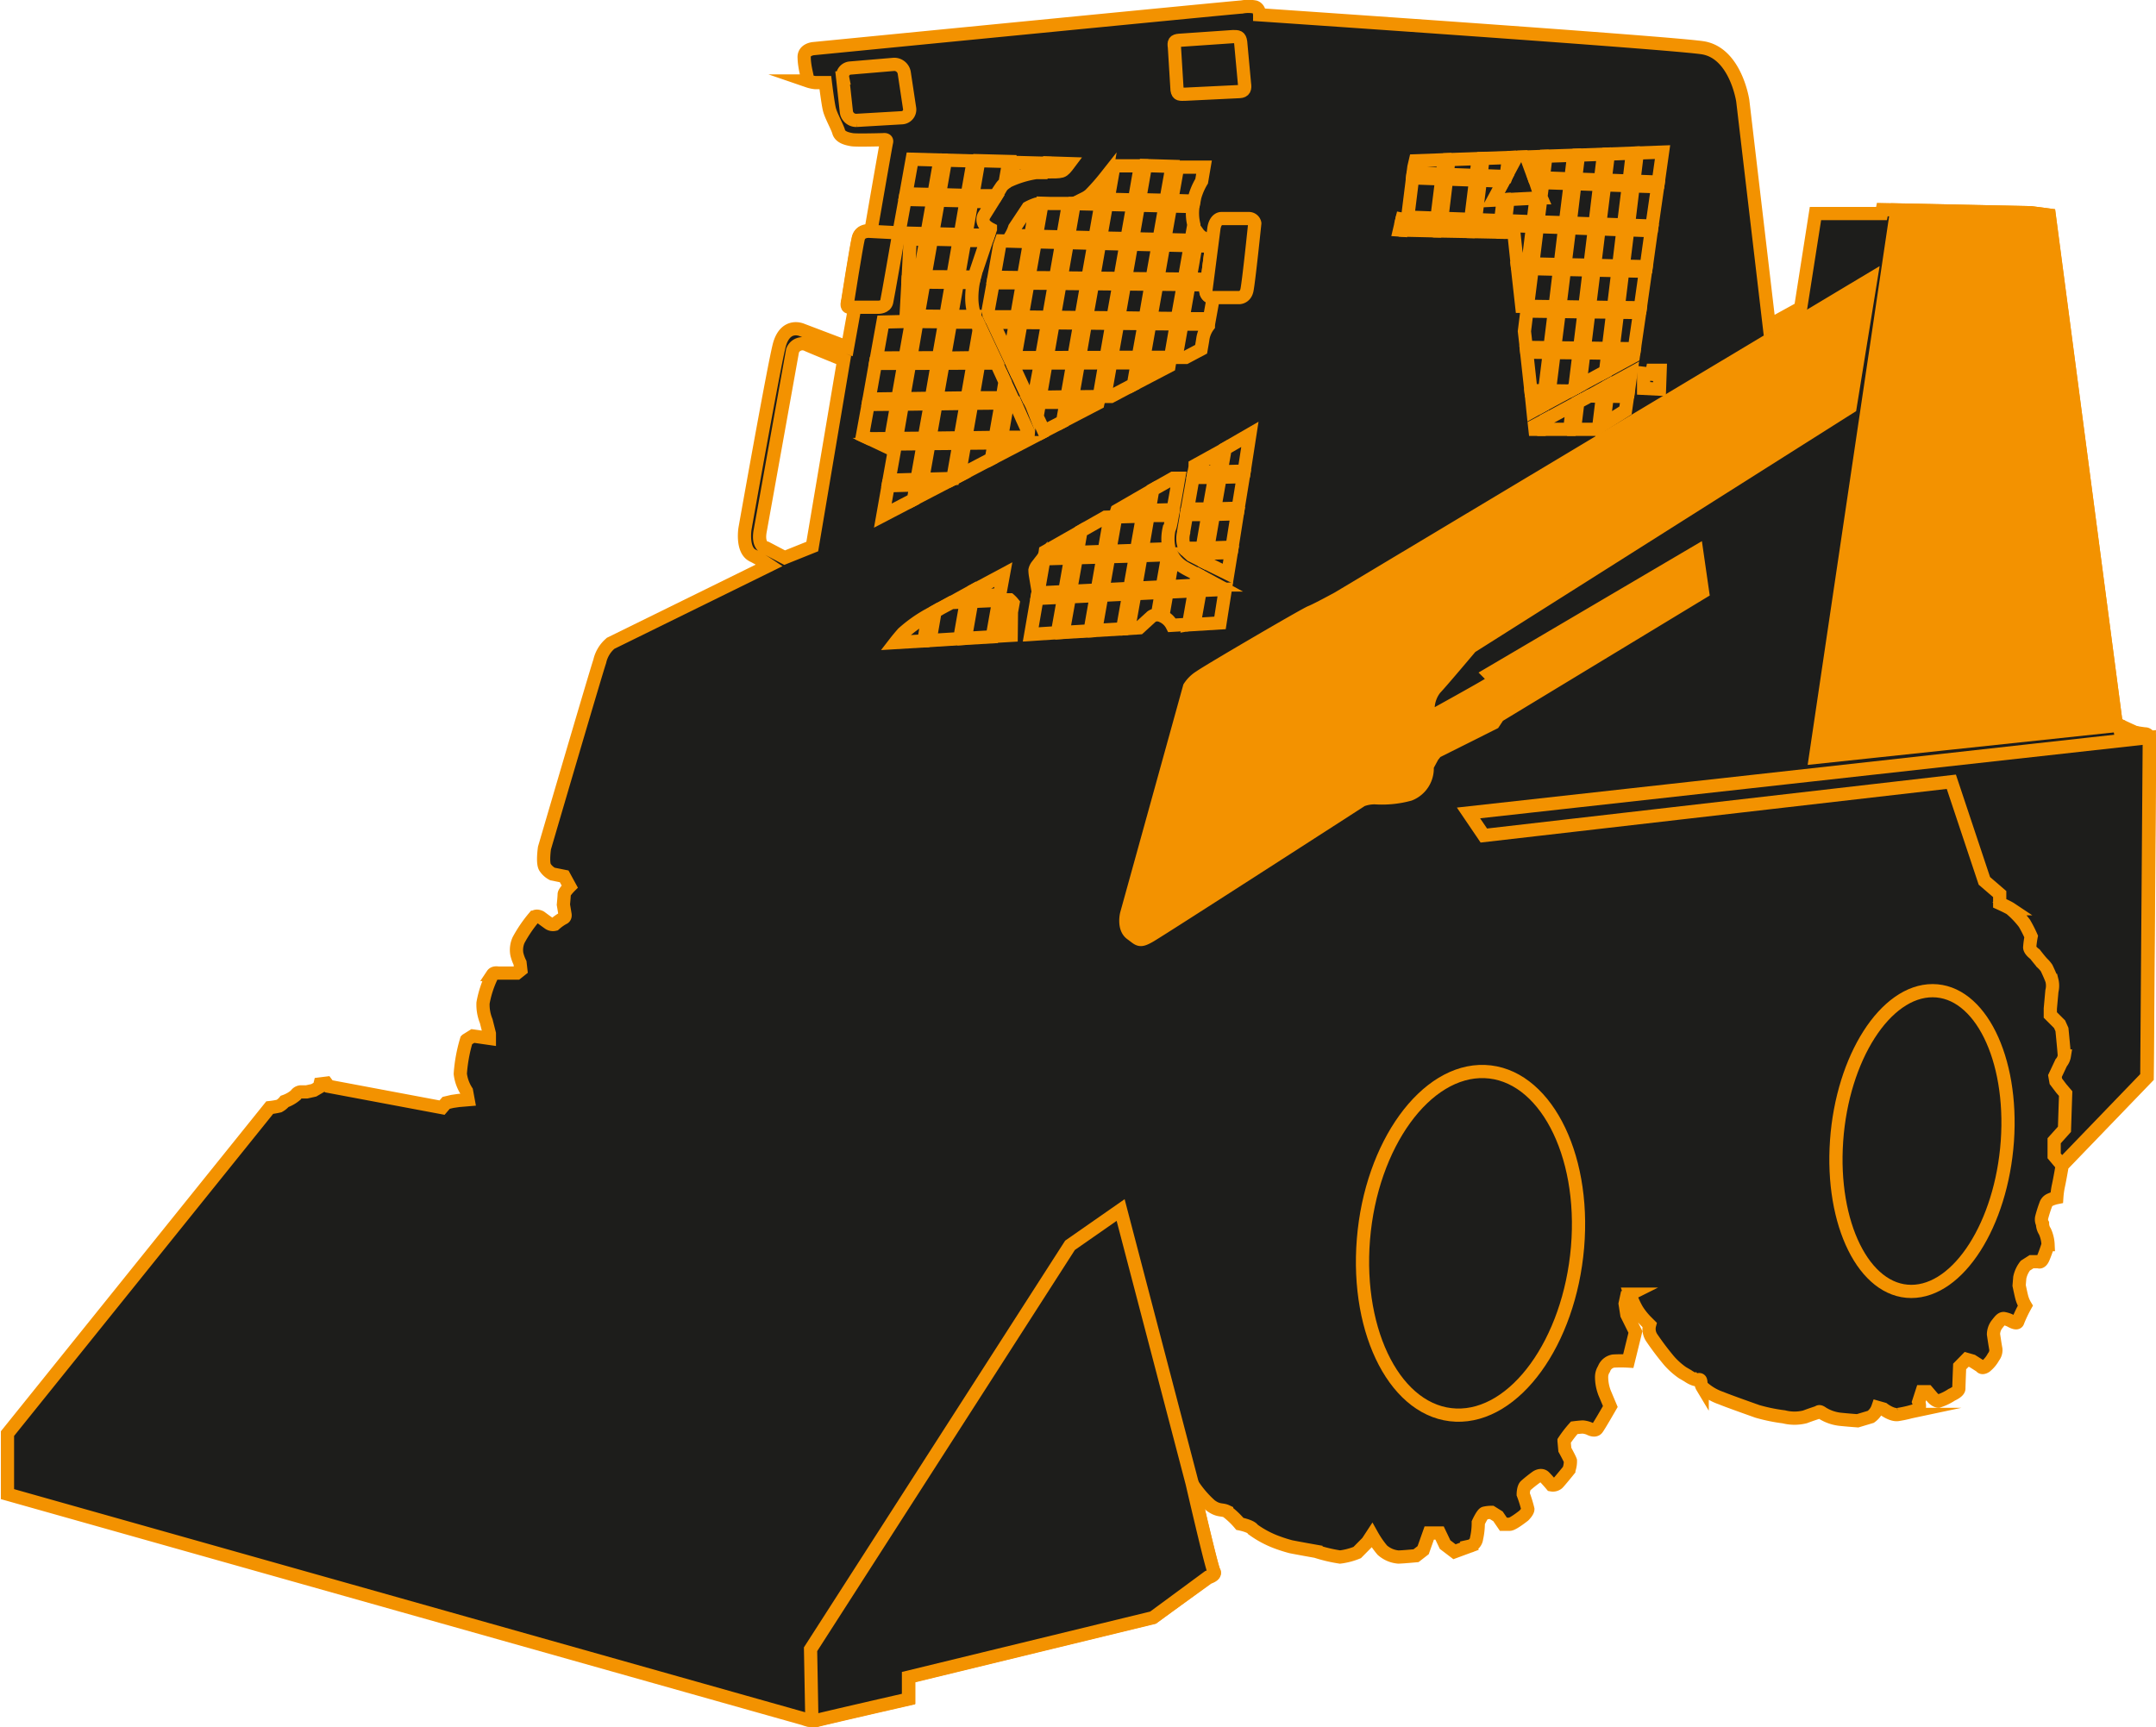 <svg id="Livello_1" data-name="Livello 1" xmlns="http://www.w3.org/2000/svg" width="57.54mm" height="46.1mm" viewBox="0 0 163.11 130.69"><defs><style>.cls-1{fill:#1d1d1b;}.cls-1,.cls-2{stroke:#f39200;stroke-miterlimit:10;}.cls-2{fill:#f39200;}</style></defs><title>skid steer big</title><path class="cls-1" d="M497.08,326.73c-.18,0-1.91-.3-1.91-.3l-.06-.36-.24-.11-5.06-38.49-1.37-.18-11.26-.24-.06.3h-5L471,294.5l-2.38,1.31-2-17s-.53-3.58-3-4c-2.22-.37-33.55-2.5-33.55-2.5s0-.47-.35-.59a2.69,2.69,0,0,0-1,0c-.3,0-32.41,3.15-32.41,3.15s-.77.06-.7.72c0,.36.11.89.11.89l.18.84a2.47,2.47,0,0,0,.54.12h.77s.18,1.49.3,2,.59,1.31.71,1.73.66.53,1,.59,2.39,0,2.39,0,.29-.05.23.18-1.18,6.71-1.18,6.71-.77-.12-.93.53-.8,4.74-.8,4.74-.15.46.11.47c.52,0,.39.08.39.08l-.54,3-3.45-1.31s-1.22-.56-1.7,1.1c-.37,1.31-2.61,13.94-2.61,13.94s-.25,1.55.53,2a12.68,12.68,0,0,1,1.31.77l-12,5.9a2.48,2.48,0,0,0-.83,1.37c-.28.81-4.18,14.12-4.18,14.12s-.18,1.19.06,1.49a1.49,1.49,0,0,0,.54.48l.89.18.42.77s-.42.42-.42.59-.06.78-.06.78l.12.72s.06.23-.12.3a3.36,3.36,0,0,0-.66.47.56.56,0,0,1-.41-.06c-.18-.12-.66-.48-.66-.48s-.29-.17-.48,0a10.17,10.17,0,0,0-1.18,1.73,1.83,1.83,0,0,0-.13,1.07,3.2,3.2,0,0,0,.24.66l.06.53-.3.24-1.42,0s-.3-.07-.42.11a7.78,7.78,0,0,0-.72,2.15,3.28,3.28,0,0,0,.24,1.37l.24.95v.36l-1.25-.18-.48.3a11.63,11.63,0,0,0-.47,2.56,3.08,3.08,0,0,0,.47,1.31l.12.65-.71.06-.48.07-.47.11-.31.36-8.57-1.61-.18-.24-.48.06-.06.24-.41.24-.54.12h-.47a.5.5,0,0,0-.36.24,2.63,2.63,0,0,1-.84.48,1.37,1.37,0,0,1-.42.35,5.71,5.71,0,0,1-.71.12l-19.84,24.67,0,4.58,60.26,17a1.71,1.71,0,0,0,.93.11c.35-.11,7-1.63,7-1.63v-1.66l18.5-4.5,4.16-3s.6-.18.43-.43-1.65-6.67-1.65-6.67a7.9,7.9,0,0,0,1.4,1.64c.6.44.85.27,1.21.44a6,6,0,0,1,1,.95s.87.17,1,.43a7.55,7.55,0,0,0,1.56.87,11.16,11.16,0,0,0,1.3.43c.43.09,1.9.35,1.9.35a11.48,11.48,0,0,0,1.82.43,5.12,5.12,0,0,0,1.3-.34l.78-.79.34-.52a7.24,7.24,0,0,0,.78,1.13,2.09,2.09,0,0,0,1.21.52c.27,0,1.34-.1,1.34-.1l.54-.42.46-1.3h.78l.42.88.71.54,1.14-.42a.68.68,0,0,0,.53-.59,5.31,5.31,0,0,0,.13-1.19s.3-.66.47-.72a2.32,2.32,0,0,1,.54-.06l.48.3.41.6h.48c.24,0,1.07-.66,1.07-.66s.3-.3.3-.48a9.19,9.19,0,0,0-.35-1.13s0-.48.18-.65a10.37,10.37,0,0,1,.83-.66s.35-.24.59,0,.54.6.54.6a.57.57,0,0,0,.47-.12c.18-.18.84-1,.84-1a1.9,1.9,0,0,0,.12-.71c-.06-.18-.42-.83-.42-.83l-.06-.66a8.67,8.67,0,0,1,.77-1s.48-.06.66-.06a1.75,1.75,0,0,1,.48.12s.41.24.59,0,1-1.67,1-1.67l-.42-1a3.36,3.36,0,0,1-.24-1.24,1.12,1.12,0,0,1,.18-.6.92.92,0,0,1,.71-.6,9.86,9.86,0,0,1,1.13,0l.54-2.2-.65-1.31-.13-.83.13-.6.24-.12a6.45,6.45,0,0,0,.53,1.19,5.31,5.31,0,0,0,.66.84l.29.29a1.2,1.2,0,0,0,.18,1,21.22,21.22,0,0,0,1.31,1.73,5.52,5.52,0,0,0,1,.89l.41.24s.48.35.78.29.12.24.3.54A4,4,0,0,0,465,377c.41.18,2.73,1,2.73,1a13.13,13.13,0,0,0,2,.41,3.25,3.25,0,0,0,1.61,0c.3-.12,1-.35,1-.35s.05-.12.29.06a3.19,3.19,0,0,0,1.31.47c.54.06,1.37.12,1.37.12l1-.3a1.45,1.45,0,0,0,.53-.71l.42.12s.66.51,1.13.41a8.68,8.68,0,0,0,1.43-.35c.3-.12.11-.6.11-.6l.25-.77h.42l.35.41s.24.3.48.3a4,4,0,0,0,1-.48s.54-.23.54-.47.06-1.67.06-1.67l.53-.54.42.12.66.42s.06.18.35,0a2.39,2.39,0,0,0,.6-.72.84.84,0,0,0,.18-.59c-.06-.3-.18-1.13-.18-1.13a1.29,1.29,0,0,1,.24-.72c.23-.29.35-.47.53-.47a1.81,1.81,0,0,1,.54.18s.48.29.53.05A10.1,10.1,0,0,1,488,370a2.5,2.5,0,0,1-.24-.53c-.06-.17-.23-1-.23-1l.05-.6a2.21,2.21,0,0,1,.42-.9l.47-.3H489s.18.13.36-.29.36-1,.36-1a2.7,2.7,0,0,0-.24-1,1.1,1.1,0,0,1-.18-.59.67.67,0,0,1-.06-.48,9.47,9.47,0,0,1,.3-.95.6.6,0,0,1,.3-.36,2.34,2.34,0,0,1,.54-.18,6.57,6.57,0,0,1,.11-.84c.12-.53.3-1.6.3-1.6l6.43-6.67.19-25.74S497.26,326.73,497.08,326.73ZM396.22,312.55l-2.09.84-1.37-.72s-.71-.06-.48-1.31,2.45-13.64,2.45-13.64a.8.8,0,0,1,1.13-.42c.54.24,2.74,1.13,2.74,1.13Z" transform="translate(-334.77 -271.19)"/><polygon class="cls-1" points="112 13.64 111.63 16.62 113.53 16.69 113.73 15.11 112.97 15.15 113.75 13.71 112 13.64"/><polygon class="cls-1" points="111.58 16.98 111.52 17.53 113.43 17.57 113.49 17.05 111.58 16.98"/><polygon class="cls-1" points="108.96 17.48 111.15 17.52 111.22 16.96 109.03 16.88 108.96 17.48"/><polygon class="cls-1" points="114.81 20.3 115.13 23.18 115.2 23.18 115.56 20.32 114.81 20.3"/><polygon class="cls-1" points="109.08 16.52 111.27 16.6 111.64 13.63 109.44 13.55 109.08 16.52"/><polygon class="cls-1" points="106.5 16.43 108.71 16.51 109.08 13.54 106.87 13.46 106.5 16.43"/><polygon class="cls-1" points="117.99 20.38 115.92 20.33 115.56 23.18 117.65 23.21 117.99 20.38"/><polygon class="cls-1" points="118.38 17.22 116.31 17.15 115.96 19.97 118.04 20.02 118.38 17.22"/><polygon class="cls-1" points="117.6 23.57 115.52 23.54 115.33 25.07 115.47 26.29 117.26 26.31 117.6 23.57"/><polygon class="cls-1" points="113.79 17.58 114.53 17.59 114.78 19.94 115.6 19.96 115.95 17.13 113.86 17.06 113.79 17.58"/><polygon class="cls-1" points="106.38 17.42 108.59 17.47 108.67 16.87 106.46 16.79 106.38 17.42"/><polygon class="cls-1" points="116.82 29.93 115.86 29.91 115.98 31.09 116.72 30.68 116.82 29.93"/><polygon class="cls-1" points="113.9 16.7 115.99 16.78 116.21 14.99 114.09 15.1 113.9 16.7"/><polygon class="cls-1" points="116.1 32.22 116.13 32.49 116.5 32.49 116.57 31.97 116.1 32.22"/><polygon class="cls-1" points="109.13 13.18 109.25 12.09 107.08 12.17 106.97 12.64 106.91 13.1 109.13 13.18"/><polygon class="cls-1" points="116.86 32.49 118.76 32.49 118.98 30.66 116.95 31.76 116.86 32.49"/><polygon class="cls-1" points="121.64 26.73 119.83 26.7 119.53 29.16 121.47 28.11 121.64 26.73"/><polygon class="cls-1" points="121.28 29.62 121.31 29.39 120.9 29.62 121.28 29.62"/><polygon class="cls-1" points="121.03 13.97 119.15 13.9 118.79 16.88 120.67 16.95 121.03 13.97"/><polygon class="cls-1" points="115.82 29.56 116.86 29.57 117.22 26.67 115.5 26.65 115.82 29.56"/><polygon class="cls-1" points="116.35 16.79 118.43 16.86 118.8 13.89 116.72 13.82 116.58 14.9 116.61 14.97 116.58 14.97 116.35 16.79"/><polygon class="cls-1" points="120.24 20.43 118.36 20.39 118.01 23.21 119.9 23.24 120.24 20.43"/><polygon class="cls-1" points="106.03 16.77 105.88 17.41 106.02 17.42 106.1 16.78 106.03 16.77"/><polygon class="cls-1" points="118.09 29.94 117.18 29.93 117.11 30.47 118.09 29.94"/><polygon class="cls-1" points="116.31 14.16 116.36 13.8 116.19 13.8 116.31 14.16"/><polygon class="cls-1" points="121.85 27.9 123.57 26.96 123.6 26.75 122 26.73 121.85 27.9"/><polygon class="cls-1" points="122.77 20.49 122.43 23.27 124.1 23.29 124.49 20.53 122.77 20.49"/><polygon class="cls-1" points="122.04 26.37 123.65 26.39 124.05 23.65 122.38 23.63 122.04 26.37"/><polygon class="cls-1" points="123.38 28.27 121.7 29.19 121.64 29.63 123.19 29.65 123.38 28.27"/><polygon class="cls-1" points="122.02 23.62 120.21 23.6 119.87 26.34 121.68 26.37 122.02 23.62"/><polygon class="cls-1" points="119.85 23.6 117.97 23.57 117.62 26.32 119.51 26.34 119.85 23.6"/><polygon class="cls-1" points="123.61 13.71 125.46 13.78 125.78 11.51 123.87 11.58 123.61 13.71"/><polygon class="cls-1" points="122.81 20.14 124.55 20.18 124.93 17.46 123.15 17.39 122.81 20.14"/><polygon class="cls-1" points="121.24 29.98 120.25 29.97 119.37 30.45 119.12 32.49 120.72 32.49 120.95 32.34 121.24 29.98"/><polygon class="cls-1" points="121.6 29.98 121.33 32.1 122.98 31.06 123.13 30.01 121.6 29.98"/><polygon class="cls-1" points="123.56 14.07 123.2 17.04 124.98 17.11 125.41 14.13 123.56 14.07"/><polygon class="cls-1" points="119.47 26.7 117.58 26.68 117.22 29.57 118.73 29.59 119.14 29.37 119.47 26.7"/><polygon class="cls-1" points="120.63 17.31 118.75 17.24 118.4 20.03 120.29 20.07 120.63 17.31"/><polygon class="cls-1" points="123.5 11.59 121.68 11.66 121.44 13.63 123.25 13.7 123.5 11.59"/><polygon class="cls-1" points="123.2 14.05 121.4 13.99 121.03 16.96 122.83 17.02 123.2 14.05"/><polygon class="cls-1" points="122.41 20.48 120.6 20.44 120.25 23.24 122.07 23.27 122.41 20.48"/><polygon class="cls-1" points="106.14 16.42 106.18 16.12 106.11 16.42 106.14 16.42"/><polygon class="cls-1" points="122.79 17.39 120.98 17.32 120.64 20.08 122.46 20.13 122.79 17.39"/><polygon class="cls-1" points="119.2 13.55 121.08 13.62 121.32 11.67 119.42 11.74 119.2 13.55"/><polygon class="cls-1" points="109.48 13.2 111.68 13.28 111.83 12 109.62 12.08 109.48 13.2"/><polygon class="cls-1" points="112.04 13.29 113.94 13.36 113.95 13.33 114.13 11.92 112.2 11.99 112.04 13.29"/><polygon class="cls-1" points="114.42 12.46 114.72 11.9 114.49 11.91 114.42 12.46"/><polygon class="cls-1" points="116.05 13.43 116.4 13.45 116.6 11.84 115.48 11.88 116.05 13.43"/><polygon class="cls-1" points="116.76 13.46 118.84 13.54 119.06 11.75 116.96 11.82 116.76 13.46"/><polygon class="cls-1" points="124.35 28.25 124.35 29.39 125.55 29.45 125.6 28.02 125.01 28.02 124.95 28.32 124.35 28.25"/><polygon class="cls-1" points="87.09 21.51 85.08 21.49 84.63 24.05 86.64 24.08 87.09 21.51"/><polygon class="cls-1" points="86.57 24.49 84.56 24.47 84.1 27.04 86.11 27.04 86.57 24.49"/><polygon class="cls-1" points="82.73 21.05 84.73 21.07 85.19 18.47 83.19 18.42 82.73 21.05"/><polygon class="cls-1" points="85.75 29.1 86.04 27.46 84.03 27.46 83.58 30 84.05 30 85.75 29.1"/><polygon class="cls-1" points="77.32 23.99 79.33 24.01 79.78 21.44 77.77 21.43 77.32 23.99"/><polygon class="cls-1" points="80.28 21.03 82.3 21.05 82.77 18.41 80.75 18.36 80.28 21.03"/><polygon class="cls-1" points="80.83 17.94 82.84 17.99 83.29 15.46 81.27 15.41 80.83 17.94"/><polygon class="cls-1" points="83.16 30.01 83.6 27.46 81.59 27.47 81.14 30.03 83.16 30.01"/><polygon class="cls-1" points="84.66 21.49 82.66 21.47 82.2 24.03 84.2 24.05 84.66 21.49"/><polygon class="cls-1" points="90.05 18.59 88.04 18.54 87.59 21.1 89.6 21.12 90.05 18.59"/><polygon class="cls-1" points="81.67 27.05 83.68 27.05 84.13 24.47 82.12 24.45 81.67 27.05"/><polygon class="cls-1" points="79.22 27.06 81.24 27.05 81.7 24.45 79.68 24.43 79.22 27.06"/><polygon class="cls-1" points="79.75 24.01 81.78 24.03 82.23 21.47 80.2 21.45 79.75 24.01"/><polygon class="cls-1" points="89.53 21.53 87.52 21.51 87.06 24.08 89.07 24.1 89.53 21.53"/><polygon class="cls-1" points="85.69 18.07 87.69 18.11 88.14 15.58 86.13 15.53 85.69 18.07"/><polygon class="cls-1" points="91.66 18.63 90.47 18.6 90.03 21.12 91.34 21.13 91.66 18.63"/><path class="cls-1" d="M426.53,293.71a.52.52,0,0,1-.53-.53l.06-.44h-1.34l-.45,2.57h2l.29-1.6Z" transform="translate(-334.77 -271.19)"/><polygon class="cls-1" points="85.15 21.08 87.16 21.1 87.62 18.53 85.61 18.48 85.15 21.08"/><path class="cls-1" d="M417.24,285.92a2,2,0,0,1-.42.28l1.32,0,.28-1.62A16.64,16.64,0,0,1,417.24,285.92Z" transform="translate(-334.77 -271.19)"/><polygon class="cls-1" points="83.26 18.01 85.26 18.05 85.71 15.52 83.71 15.47 83.26 18.01"/><polygon class="cls-1" points="88.48 27.45 86.47 27.46 86.22 28.86 88.44 27.7 88.48 27.45"/><polygon class="cls-1" points="79.06 41.88 81.08 41.81 81.31 40.47 79.08 41.74 79.06 41.88"/><polygon class="cls-1" points="83.08 30.42 81.07 30.44 80.85 31.66 83.06 30.51 83.08 30.42"/><polygon class="cls-1" points="83.99 39.13 83.63 39.14 81.78 40.19 81.5 41.8 83.53 41.73 83.99 39.13"/><polygon class="cls-1" points="86.44 39.06 84.41 39.12 83.95 41.72 85.98 41.65 86.44 39.06"/><polygon class="cls-1" points="86.73 37.35 84.5 38.64 84.48 38.7 86.51 38.65 86.73 37.35"/><polygon class="cls-1" points="80.72 30.03 81.17 27.47 79.14 27.47 78.69 30.06 80.72 30.03"/><polygon class="cls-1" points="77.84 21.01 79.86 21.02 80.33 18.35 78.32 18.3 77.84 21.01"/><polygon class="cls-1" points="73.2 44.93 72.82 45.14 73.17 45.13 73.2 44.93"/><path class="cls-1" d="M404.32,292.12l.51-2.83-1.31,0a2.06,2.06,0,0,1,.08.55l-.12,2.32Z" transform="translate(-334.77 -271.19)"/><path class="cls-1" d="M413.49,298.66h-2l-.05.24,1.09,2.35H413Z" transform="translate(-334.77 -271.19)"/><polygon class="cls-1" points="75.22 33.52 72.99 33.54 72.56 36 75 34.72 75.22 33.52"/><polygon class="cls-1" points="67.27 33.91 67.32 33.6 66.64 33.61 67.27 33.91"/><polygon class="cls-1" points="69.85 33.58 67.75 33.6 67.26 36.34 69.37 36.28 69.85 33.58"/><polygon class="cls-1" points="69.3 36.7 67.19 36.76 66.79 39.02 69.11 37.81 69.3 36.7"/><path class="cls-1" d="M404.9,288.87l.45-2.54-2.11-.05-.45,2.47.16.07Z" transform="translate(-334.77 -271.19)"/><polygon class="cls-1" points="68.47 27.08 68.96 24.33 68.47 24.33 66.8 24.37 66.31 27.09 68.47 27.08"/><polygon class="cls-1" points="91.89 38.51 93.67 38.46 94.06 36.07 92.31 36.12 91.89 38.51"/><polygon class="cls-1" points="79.26 24.42 77.25 24.41 76.78 27.06 78.79 27.06 79.26 24.42"/><path class="cls-1" d="M423.46,310.2l-1.83,0-.45,2.59,2-.07,0-.18a3,3,0,0,1-.05-.57,3.56,3.56,0,0,1,.09-.77C423.29,311.14,423.36,310.76,423.46,310.2Z" transform="translate(-334.77 -271.19)"/><path class="cls-1" d="M413,301.67h-.26c.07.14.13.26.18.39Z" transform="translate(-334.77 -271.19)"/><polygon class="cls-1" points="75.75 30.5 73.52 30.52 73.06 33.13 75.29 33.1 75.75 30.5"/><path class="cls-1" d="M408.48,298.26l.4-2.29-.19-.4-2,0-.48,2.72Z" transform="translate(-334.77 -271.19)"/><path class="cls-1" d="M423.33,286.78l-.45,2.54,2,.05.21-1.17a3.65,3.65,0,0,1-.07-1.38Z" transform="translate(-334.77 -271.19)"/><polygon class="cls-1" points="70.35 33.16 72.64 33.13 73.1 30.53 70.81 30.56 70.35 33.16"/><path class="cls-1" d="M408.9,298.26H410c-.29-.61-.54-1.17-.76-1.64Z" transform="translate(-334.77 -271.19)"/><path class="cls-1" d="M410.8,300.09l-.65-1.42h-1.33l-.45,2.62,2.23,0Z" transform="translate(-334.77 -271.19)"/><polygon class="cls-1" points="70.88 30.14 73.17 30.11 73.63 27.48 71.35 27.49 70.88 30.14"/><polygon class="cls-1" points="69.45 23.92 71.55 23.94 72 21.37 69.9 21.35 69.45 23.92"/><path class="cls-1" d="M409.88,295.58l1.25,2.67.47-2.66Z" transform="translate(-334.77 -271.19)"/><polygon class="cls-1" points="86.99 24.5 86.54 27.04 88.56 27.04 89 24.51 86.99 24.5"/><polygon class="cls-1" points="88.91 27.45 88.91 27.45 88.91 27.45 88.91 27.45"/><path class="cls-1" d="M411,301.27h.33l-.24-.52Z" transform="translate(-334.77 -271.19)"/><path class="cls-1" d="M407.2,292.57l-.45,2.56,1.77,0a4.36,4.36,0,0,1-.23-1.43,6.39,6.39,0,0,1,.11-1.14Z" transform="translate(-334.77 -271.19)"/><polygon class="cls-1" points="75.64 33.51 75.47 34.48 77.35 33.5 75.64 33.51"/><path class="cls-1" d="M405,317.74a10.61,10.61,0,0,0-1.92,1.37c-.22.25-.42.49-.59.71l2.17-.13Z" transform="translate(-334.77 -271.19)"/><polygon class="cls-1" points="67.85 30.59 65.68 30.61 65.25 32.96 65.77 33.2 67.39 33.19 67.85 30.59"/><path class="cls-1" d="M407.87,316.74l-1.13.05-.76.41-.47.27-.38,2.19,2.25-.14Z" transform="translate(-334.77 -271.19)"/><polygon class="cls-1" points="75.56 45.43 73.52 45.52 73.03 48.31 75.07 48.19 75.56 45.43"/><polygon class="cls-1" points="80.48 45.19 78.45 45.29 77.98 48.01 80 47.88 80.48 45.19"/><polygon class="cls-1" points="68.39 27.5 66.23 27.5 65.75 30.2 67.92 30.17 68.39 27.5"/><path class="cls-1" d="M411.29,317.5l.12-.66a2.09,2.09,0,0,0-.25-.26l-.4,0-.49,2.75,1-.06Z" transform="translate(-334.77 -271.19)"/><path class="cls-1" d="M419,284l-.4,2.27,2,.05.45-2.58-1.8,0Z" transform="translate(-334.77 -271.19)"/><path class="cls-1" d="M414,284.2c.44,0,.87,0,1.07-.06s.37-.29.58-.57l-1.54-.05Z" transform="translate(-334.77 -271.19)"/><path class="cls-1" d="M411.27,284.79a7.74,7.74,0,0,1,1.87-.54l.46,0,.13-.71-2.22-.06Z" transform="translate(-334.77 -271.19)"/><polygon class="cls-1" points="70.55 17.69 72.65 17.74 73.09 15.2 71 15.15 70.55 17.69"/><polygon class="cls-1" points="82.94 45.07 80.91 45.17 80.43 47.86 82.47 47.74 82.94 45.07"/><path class="cls-1" d="M408.36,286l1.77,0c.14-.24.28-.46.38-.64a1.17,1.17,0,0,1,.29-.3l.29-1.65-2.27-.06Z" transform="translate(-334.77 -271.19)"/><polygon class="cls-1" points="71.07 14.73 73.17 14.79 73.63 12.18 71.53 12.12 71.07 14.73"/><path class="cls-1" d="M427.92,313l-1.86.06-.12.69,1.72.85Z" transform="translate(-334.77 -271.19)"/><polygon class="cls-1" points="92.38 35.7 94.13 35.65 94.56 32.87 92.69 33.95 92.38 35.7"/><polygon class="cls-1" points="91.37 41.47 93.21 41.41 93.61 38.88 91.81 38.93 91.37 41.47"/><polygon class="cls-1" points="86.21 15.11 88.21 15.16 88.67 12.59 86.66 12.53 86.21 15.11"/><polygon class="cls-1" points="70.65 14.72 71.11 12.11 69.01 12.05 68.54 14.67 70.65 14.72"/><polygon class="cls-1" points="90.8 44.69 90.34 47.26 92.3 47.14 92.7 44.6 90.8 44.69"/><path class="cls-1" d="M424.69,318.45l.45-2.55-2.08.1-.32,1.83a1.53,1.53,0,0,1,.7.68.06.06,0,0,1,0,0l1.36-.08Z" transform="translate(-334.77 -271.19)"/><polygon class="cls-1" points="85.4 44.95 83.36 45.05 82.89 47.71 84.93 47.59 85.4 44.95"/><path class="cls-1" d="M421.89,317.85a.83.83,0,0,1,.45-.14l.29-1.69-2,.1-.47,2.63.8-.05Z" transform="translate(-334.77 -271.19)"/><path class="cls-1" d="M425.35,314.67c-.42-.22-.79-.4-1-.53a2.31,2.31,0,0,1-.83-.81l-.39,2.26,2.08-.11Z" transform="translate(-334.77 -271.19)"/><path class="cls-1" d="M425.64,313.1l-.86,0,.12.11.66.34Z" transform="translate(-334.77 -271.19)"/><path class="cls-1" d="M426.16,310.13l-1.62,0-.22,1.28v.07a1.87,1.87,0,0,0-.06.49,1.51,1.51,0,0,0,.17.71l1.29,0Z" transform="translate(-334.77 -271.19)"/><path class="cls-1" d="M425.75,314.87l-.1.59,1.19,0Z" transform="translate(-334.77 -271.19)"/><polygon class="cls-1" points="75.91 43.48 73.67 44.68 73.6 45.11 75.63 45.01 75.91 43.48"/><path class="cls-1" d="M413.61,286.57l-.44,2.5,2,.05.44-2.53-1.32,0Z" transform="translate(-334.77 -271.19)"/><polygon class="cls-1" points="68.55 23.91 69.03 23.91 69.48 21.35 68.69 21.34 68.55 23.91"/><polygon class="cls-1" points="67.82 33.18 69.92 33.16 70.39 30.56 68.27 30.59 67.82 33.18"/><polygon class="cls-1" points="71 27.07 71.48 24.35 69.37 24.33 68.9 27.08 71 27.07"/><polygon class="cls-1" points="72.56 33.55 70.28 33.57 69.8 36.27 72.09 36.21 72.56 33.55"/><polygon class="cls-1" points="69.73 36.69 69.57 37.56 71.32 36.65 69.73 36.69"/><polygon class="cls-1" points="68.35 30.17 70.46 30.14 70.92 27.49 68.82 27.5 68.35 30.17"/><polygon class="cls-1" points="75.62 18.6 75.2 20.98 77.42 21.01 77.9 18.29 75.75 18.23 75.62 18.6"/><polygon class="cls-1" points="69.97 20.94 72.08 20.95 72.57 18.15 70.47 18.1 69.97 20.94"/><path class="cls-1" d="M409.52,294.73a3,3,0,0,0,.11.32l.05.11,2,0,.45-2.57-2.22,0Z" transform="translate(-334.77 -271.19)"/><path class="cls-1" d="M423.41,286.36l1.69.05.06-.31a4.88,4.88,0,0,1,.52-1.2l.18-1.06-2,0Z" transform="translate(-334.77 -271.19)"/><path class="cls-1" d="M409.88,286.44l-1.59,0-.45,2.54,1.7,0,.16-.46a1.64,1.64,0,0,1-.44-.33.65.65,0,0,1-.06-.66Z" transform="translate(-334.77 -271.19)"/><path class="cls-1" d="M407.27,292.15h1.22c.08-.3.15-.5.15-.51l.76-2.25-1.64,0Z" transform="translate(-334.77 -271.19)"/><path class="cls-1" d="M411.53,288.43a3,3,0,0,1-.27.6l1.48,0,.43-2.39a4.06,4.06,0,0,0-.63.27Z" transform="translate(-334.77 -271.19)"/><path class="cls-1" d="M426.66,307.32l-1.63,0c-.16.9-.3,1.73-.42,2.39l1.62,0Z" transform="translate(-334.77 -271.19)"/><path class="cls-1" d="M427,305.41l-1.81,1c0,.17-.05.34-.08.5l1.63,0Z" transform="translate(-334.77 -271.19)"/><path class="cls-1" d="M423.94,307.38l-.42,0-1.54.87-.27,1.56,1.81-.05C423.64,309.13,423.78,308.3,423.94,307.38Z" transform="translate(-334.77 -271.19)"/><path class="cls-1" d="M425.64,297.62c.06-.35.11-.62.13-.78a2.2,2.2,0,0,1,.42-1l0-.12-2,0-.45,2.52h.73Z" transform="translate(-334.77 -271.19)"/><path class="cls-1" d="M412.57,303.9c-.27-.59-.63-1.36-1-2.22H411l-.46,2.6,2,0Z" transform="translate(-334.77 -271.19)"/><path class="cls-1" d="M426.51,289.25a.94.94,0,0,1-.55,0,1.11,1.11,0,0,1-.56-.41l-.09.51,1.18,0Z" transform="translate(-334.77 -271.19)"/><path class="cls-1" d="M413.11,314.75l.12-.75a.86.86,0,0,0-.16.34A3,3,0,0,0,413.11,314.75Z" transform="translate(-334.77 -271.19)"/><polygon class="cls-1" points="81 42.23 78.98 42.29 78.53 44.87 80.55 44.77 81 42.23"/><polygon class="cls-1" points="88.36 41.98 86.33 42.05 85.9 44.51 87.93 44.41 88.36 41.98"/><path class="cls-1" d="M415.16,303.1l.26-1.46-2,0-.19,1.07c.21.44.39.82.52,1.12Z" transform="translate(-334.77 -271.19)"/><polygon class="cls-1" points="83.45 42.15 81.43 42.21 80.98 44.75 83.01 44.65 83.45 42.15"/><polygon class="cls-1" points="85.91 42.07 83.88 42.13 83.44 44.63 85.47 44.53 85.91 42.07"/><path class="cls-1" d="M403.58,279.36a.62.62,0,0,1-.57.74l-3.44.2a.75.75,0,0,1-.77-.65l-.28-2.56a.63.63,0,0,1,.56-.75l3.32-.28a.77.77,0,0,1,.78.65Z" transform="translate(-334.77 -271.19)"/><path class="cls-1" d="M428.92,277.51c.06.39,0,.59-.37.61l-4.12.2c-.37,0-.55.06-.61-.32l-.2-3.24c-.06-.38,0-.49.36-.52l4.08-.28c.37,0,.51,0,.57.4Z" transform="translate(-334.77 -271.19)"/><path class="cls-1" d="M426.61,288.46l-.61,4.72a.52.52,0,0,0,.53.53h2s.44,0,.57-.53.6-5.09.6-5.09a.45.45,0,0,0-.41-.36c-.36,0-2.14,0-2.14,0S426.73,287.73,426.61,288.46Z" transform="translate(-334.77 -271.19)"/><path class="cls-1" d="M402.37,288.79l-1.74-.09s-.77-.12-.93.53-.8,4.74-.8,4.74-.15.46.11.47l2.23,0s.52,0,.61-.4.84-4.73.84-4.73S402.8,288.8,402.37,288.79Z" transform="translate(-334.77 -271.19)"/><path class="cls-1" d="M454.12,365.58c-.61,7.18-4.73,12.87-9.2,12.7s-7.58-6.12-7-13.3,4.72-12.87,9.18-12.7S454.73,358.4,454.12,365.58Z" transform="translate(-334.77 -271.19)"/><path class="cls-1" d="M486.64,357.55c-.45,6.29-3.7,11.37-7.27,11.37s-6.09-5.11-5.65-11.4,3.7-11.37,7.27-11.36S487.08,351.26,486.64,357.55Z" transform="translate(-334.77 -271.19)"/><path class="cls-1" d="M426.18,390.53s.6-.18.43-.43-1.65-6.67-1.65-6.67l-5.41-20.67-3.83,2.67L396.09,396l.1,5.4a.78.78,0,0,0,.31,0c.35-.11,7-1.63,7-1.63v-1.66l18.5-4.5Z" transform="translate(-334.77 -271.19)"/><path class="cls-2" d="M424.76,323.19,420,340.37s-.26,1.05.35,1.49.61.61,1.39.17,16.05-10.29,16.05-10.29a2.76,2.76,0,0,1,1-.18,7.9,7.9,0,0,0,2.62-.26,2.1,2.1,0,0,0,1.33-2.12l.41-.76.27-.34,4.35-2.18.35-.53L463.58,316l-.44-3.05-15.7,9.24s.44.44.09.7-4.8,2.71-4.8,2.71l.09-1a2.51,2.51,0,0,1,.53-1.31c.43-.44,2.7-3.14,2.7-3.14L474.74,302l1.57-9.69L436,316.46s-1.63.89-2.07,1.06-7.76,4.45-8.37,4.89A2.56,2.56,0,0,0,424.76,323.19Z" transform="translate(-334.77 -271.19)"/><polygon class="cls-2" points="160.1 54.77 155.03 16.28 153.66 16.1 143.5 15.89 137.35 57.32 160.34 54.88 160.1 54.77"/><path class="cls-1" d="M497.38,327l-51.51,5.71,1.16,1.71,35.37-4.07,2.5,7.5,1.16,1v.7s.64.29.82.41a6.64,6.64,0,0,1,1.05,1.1,9.58,9.58,0,0,1,.51,1,7.15,7.15,0,0,0-.11.82c0,.24.4.52.4.52s.41.53.58.7a2.29,2.29,0,0,1,.3.35s.28.58.4.93a1.66,1.66,0,0,1,0,.81l-.12,1.33V348l.7.7.18.4s.18,1.81.18,2a1.07,1.07,0,0,1-.24.52l-.47,1,.07.4.4.53.34.4-.09,2.7-.78.87v1.14l.58.69,6.43-6.67Z" transform="translate(-334.77 -271.19)"/></svg>